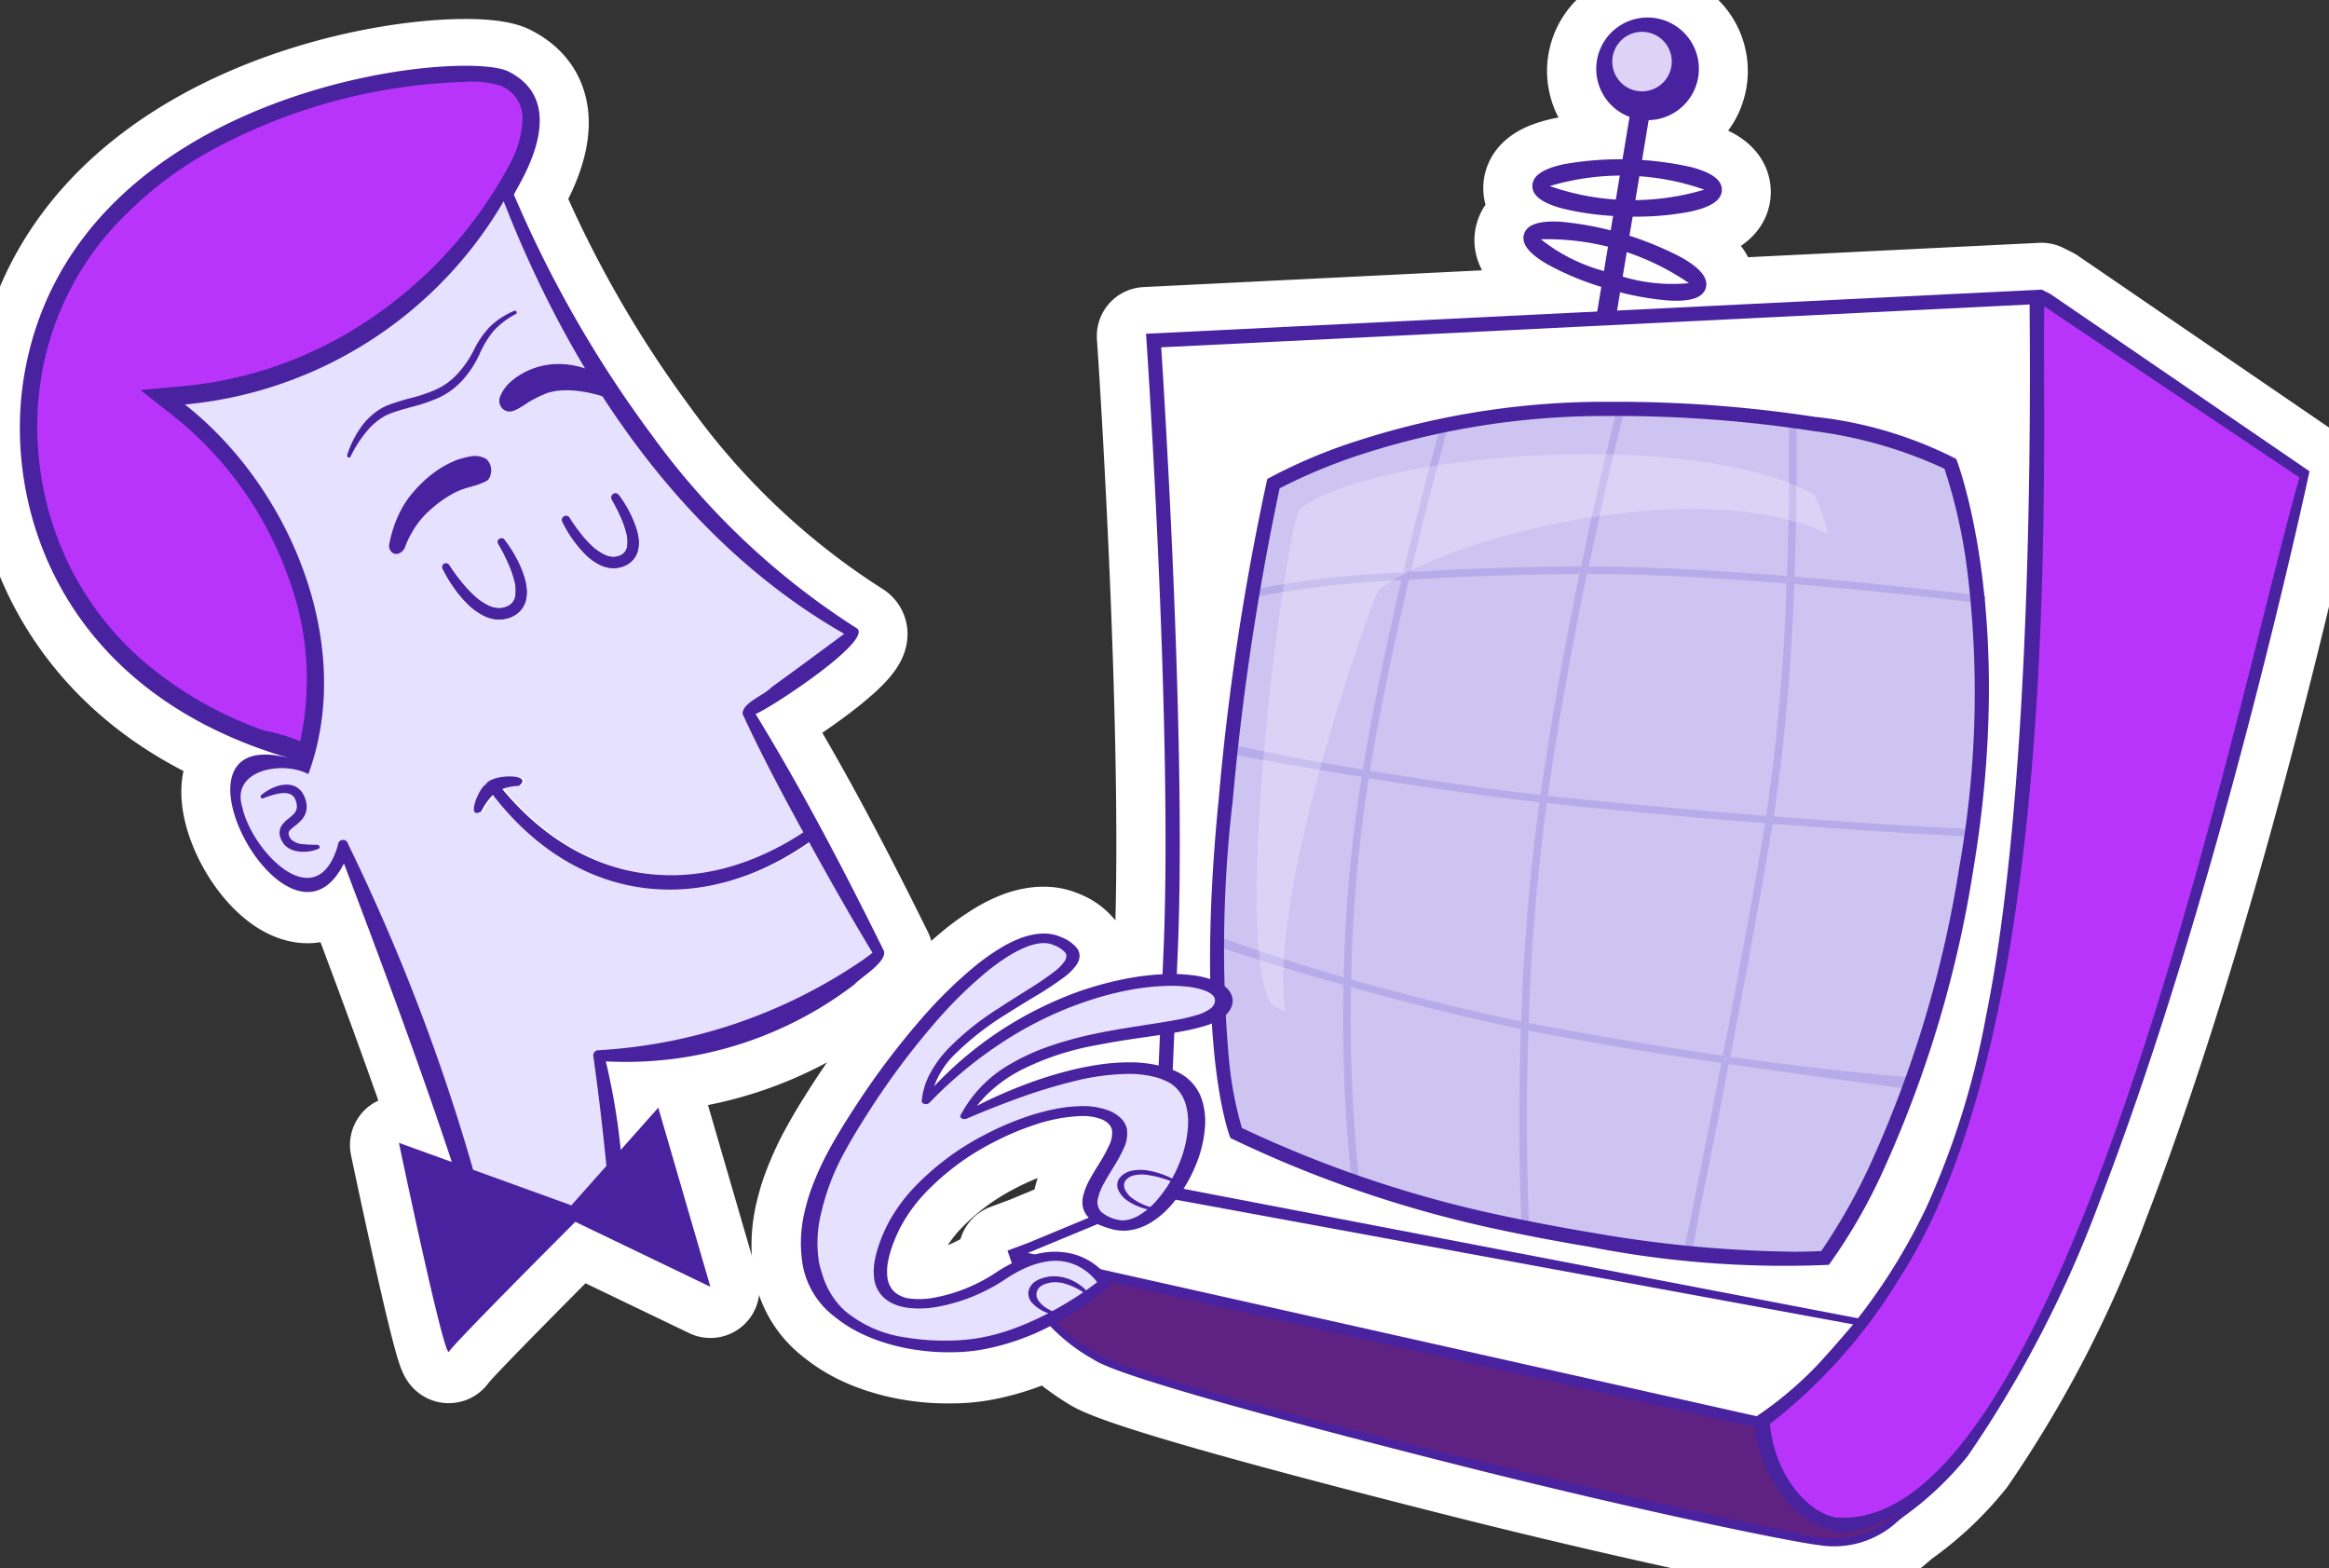 <svg id="Group_5973" data-name="Group 5973" xmlns="http://www.w3.org/2000/svg" xmlns:xlink="http://www.w3.org/1999/xlink" width="79.697" height="53.658" viewBox="0 0 79.697 53.658">
  <rect x="0" y="0" width="79.697" height="53.658" fill="#333333" stroke="none"/>
  <defs>
    <clipPath id="clip-path">
      <rect id="Rectangle_2122" data-name="Rectangle 2122" width="79.697" height="53.658" fill="none"/>
    </clipPath>
    <clipPath id="clip-path-3">
      <rect id="Rectangle_2120" data-name="Rectangle 2120" width="19.547" height="19.068" fill="none"/>
    </clipPath>
  </defs>
  <g id="Group_5972" data-name="Group 5972" clip-path="url(#clip-path)">
    <g id="Group_5971" data-name="Group 5971">
      <g id="Group_5970" data-name="Group 5970" clip-path="url(#clip-path)">
        <path id="Path_143922" data-name="Path 143922" d="M110.841,11.136l-.3-.15L96.086,11.7l.1-.606a8.926,8.926,0,0,0,1.606.268c.748.043,1.159-.1,1.257-.426s-.171-.67-.821-1.042a9.387,9.387,0,0,0-1.721-.728l.113-.678A9.416,9.416,0,0,0,98.5,8.321c.733-.155,1.093-.4,1.1-.74s-.34-.6-1.066-.79a8.911,8.911,0,0,0-1.592-.236l.228-1.37a1.758,1.758,0,1,0-.659-.083l-.237,1.426a9.713,9.713,0,0,0-2.058.163c-.733.155-1.093.4-1.1.74s.341.6,1.066.79a9.255,9.255,0,0,0,1.771.246l-.085.509a9.255,9.255,0,0,0-1.778-.313c-.748-.043-1.159.1-1.257.426s.171.67.821,1.042a9.687,9.687,0,0,0,1.892.781l-.136.82L79.891,12.5l.036.537c.009.131.876,13.152.565,20.531-.012.292-.024.573-.036.846a9.039,9.039,0,0,0-1.41.185A11.543,11.543,0,0,0,77.6,35a12.472,12.472,0,0,0-1.32.559,12.66,12.66,0,0,0-3.661,2.705,3.342,3.342,0,0,1,.768-1.154,9.767,9.767,0,0,1,1.735-1.342c.322-.206.654-.406.987-.608a11.379,11.379,0,0,0,.976-.647A1.977,1.977,0,0,0,77.5,34.1a.606.606,0,0,0,.109-.275.441.441,0,0,0-.084-.3,1.308,1.308,0,0,0-.55-.386,1.412,1.412,0,0,0-.383-.108,1.721,1.721,0,0,0-.412,0,2.585,2.585,0,0,0-.7.189,4.408,4.408,0,0,0-.566.289,7.905,7.905,0,0,0-.946.679,15.429,15.429,0,0,0-1.561,1.51,26.764,26.764,0,0,0-2.485,3.266c-.365.561-.713,1.127-1.016,1.71a9.677,9.677,0,0,0-.4.892,6.269,6.269,0,0,0-.289.913,4.6,4.6,0,0,0-.08,1.885,2.868,2.868,0,0,0,1.077,1.755,4.669,4.669,0,0,0,1.04.641,5.694,5.694,0,0,0,.609.235,6.683,6.683,0,0,0,.647.177c.221.049.447.087.675.116a6.819,6.819,0,0,0,.692.054q.348.01.7-.006a6.319,6.319,0,0,0,.7-.082,8.139,8.139,0,0,0,2.347-.814,8.277,8.277,0,0,0,1.46,1.149c.31.194,1.254.784,12.742,3.682,5.643,1.423,10.966,2.541,12.151,2.685a3.2,3.2,0,0,0,2.656-.839c.1-.08.186-.151.268-.206a11.074,11.074,0,0,0,2.118-2.023,39.683,39.683,0,0,0,4.524-8.751c1.206-3.128,2.437-6.863,3.658-11.1,2.067-7.173,3.428-13.472,3.441-13.534l.064-.3Zm-12.364-.371a5.113,5.113,0,0,1-2.2-.225l.136-.816a5.3,5.3,0,0,1,2.062,1.041M99,7.567a5.313,5.313,0,0,1-2.288.359l.136-.817A5.092,5.092,0,0,1,99,7.567m-5.289-.122a5.618,5.618,0,0,1,2.468-.359l-.137.827a5.409,5.409,0,0,1-2.331-.468M93.4,9.26a5.42,5.42,0,0,1,2.369.271l-.137.825A5.608,5.608,0,0,1,93.4,9.26M71.817,45.511a.932.932,0,0,1-.569-.263.853.853,0,0,1-.21-.506,1.856,1.856,0,0,1,.042-.575,3.839,3.839,0,0,1,.177-.58,4.906,4.906,0,0,1,.26-.569,5.456,5.456,0,0,1,.767-1.064,8.648,8.648,0,0,1,2.32-1.754,9.369,9.369,0,0,1,1.457-.626,5.621,5.621,0,0,1,1.594-.307,1.789,1.789,0,0,1,.715.11.734.734,0,0,1,.242.159.419.419,0,0,1,.115.212.926.926,0,0,1-.1.528,4.8,4.8,0,0,1-.3.555c-.114.186-.234.375-.343.571a2.258,2.258,0,0,0-.256.626.857.857,0,0,0,0,.355.728.728,0,0,0,.2.357l.008.007-2.07.86-.707.264.15.433a5.47,5.47,0,0,0-.54.316,5.416,5.416,0,0,1-.654.376,5.552,5.552,0,0,1-1.511.494,2.641,2.641,0,0,1-.779.022m8.507-7.976a4.49,4.49,0,0,0-.991-.109,7.04,7.04,0,0,0-1.089.083,10.01,10.01,0,0,0-1.029.209,14.345,14.345,0,0,0-1.9.636q-.631.26-1.219.562a4.231,4.231,0,0,1,.455-.492,4.938,4.938,0,0,1,1.017-.715,9.351,9.351,0,0,1,2.618-.87c.473-.095.957-.172,1.446-.243l.736-.107q-.024.557-.045,1.046" transform="translate(-40.682 -1.002)" fill="#b934fb"/>
        <path id="Path_143923" data-name="Path 143923" d="M110.841,11.136l-.3-.15L96.086,11.7l.1-.606a8.926,8.926,0,0,0,1.606.268c.748.043,1.159-.1,1.257-.426s-.171-.67-.821-1.042a9.387,9.387,0,0,0-1.721-.728l.113-.678A9.416,9.416,0,0,0,98.5,8.321c.733-.155,1.093-.4,1.1-.74s-.34-.6-1.066-.79a8.911,8.911,0,0,0-1.592-.236l.228-1.37a1.758,1.758,0,1,0-.659-.083l-.237,1.426a9.713,9.713,0,0,0-2.058.163c-.733.155-1.093.4-1.1.74s.341.6,1.066.79a9.255,9.255,0,0,0,1.771.246l-.085.509a9.255,9.255,0,0,0-1.778-.313c-.748-.043-1.159.1-1.257.426s.171.67.821,1.042a9.687,9.687,0,0,0,1.892.781l-.136.82L79.891,12.5l.036.537c.009.131.876,13.152.565,20.531-.012.292-.024.573-.036.846a9.039,9.039,0,0,0-1.41.185A11.543,11.543,0,0,0,77.6,35a12.472,12.472,0,0,0-1.32.559,12.66,12.66,0,0,0-3.661,2.705,3.342,3.342,0,0,1,.768-1.154,9.767,9.767,0,0,1,1.735-1.342c.322-.206.654-.406.987-.608a11.379,11.379,0,0,0,.976-.647A1.977,1.977,0,0,0,77.5,34.1a.606.606,0,0,0,.109-.275.441.441,0,0,0-.084-.3,1.308,1.308,0,0,0-.55-.386,1.412,1.412,0,0,0-.383-.108,1.721,1.721,0,0,0-.412,0,2.585,2.585,0,0,0-.7.189,4.408,4.408,0,0,0-.566.289,7.905,7.905,0,0,0-.946.679,15.429,15.429,0,0,0-1.561,1.51,26.764,26.764,0,0,0-2.485,3.266c-.365.561-.713,1.127-1.016,1.71a9.677,9.677,0,0,0-.4.892,6.269,6.269,0,0,0-.289.913,4.6,4.6,0,0,0-.08,1.885,2.868,2.868,0,0,0,1.077,1.755,4.669,4.669,0,0,0,1.04.641,5.694,5.694,0,0,0,.609.235,6.683,6.683,0,0,0,.647.177c.221.049.447.087.675.116a6.819,6.819,0,0,0,.692.054q.348.01.7-.006a6.319,6.319,0,0,0,.7-.082,8.139,8.139,0,0,0,2.347-.814,8.277,8.277,0,0,0,1.46,1.149c.31.194,1.254.784,12.742,3.682,5.643,1.423,10.966,2.541,12.151,2.685a3.2,3.2,0,0,0,2.656-.839c.1-.08.186-.151.268-.206a11.074,11.074,0,0,0,2.118-2.023,39.683,39.683,0,0,0,4.524-8.751c1.206-3.128,2.437-6.863,3.658-11.1,2.067-7.173,3.428-13.472,3.441-13.534l.064-.3Zm-12.364-.371a5.113,5.113,0,0,1-2.2-.225l.136-.816A5.3,5.3,0,0,1,98.476,10.764ZM99,7.567a5.313,5.313,0,0,1-2.288.359l.136-.817A5.092,5.092,0,0,1,99,7.567Zm-5.289-.122a5.618,5.618,0,0,1,2.468-.359l-.137.827A5.409,5.409,0,0,1,93.711,7.445ZM93.4,9.26a5.42,5.42,0,0,1,2.369.271l-.137.825A5.608,5.608,0,0,1,93.4,9.26ZM71.817,45.511a.932.932,0,0,1-.569-.263.853.853,0,0,1-.21-.506,1.856,1.856,0,0,1,.042-.575,3.839,3.839,0,0,1,.177-.58,4.906,4.906,0,0,1,.26-.569,5.456,5.456,0,0,1,.767-1.064,8.648,8.648,0,0,1,2.32-1.754,9.369,9.369,0,0,1,1.457-.626,5.621,5.621,0,0,1,1.594-.307,1.789,1.789,0,0,1,.715.11.734.734,0,0,1,.242.159.419.419,0,0,1,.115.212.926.926,0,0,1-.1.528,4.8,4.8,0,0,1-.3.555c-.114.186-.234.375-.343.571a2.258,2.258,0,0,0-.256.626.857.857,0,0,0,0,.355.728.728,0,0,0,.2.357l.008.007-2.07.86-.707.264.15.433a5.47,5.47,0,0,0-.54.316,5.416,5.416,0,0,1-.654.376,5.552,5.552,0,0,1-1.511.494A2.641,2.641,0,0,1,71.817,45.511Zm8.507-7.976a4.49,4.49,0,0,0-.991-.109,7.04,7.04,0,0,0-1.089.083,10.01,10.01,0,0,0-1.029.209,14.345,14.345,0,0,0-1.9.636q-.631.26-1.219.562a4.231,4.231,0,0,1,.455-.492,4.938,4.938,0,0,1,1.017-.715,9.351,9.351,0,0,1,2.618-.87c.473-.095.957-.172,1.446-.243l.736-.107Q80.345,37.046,80.324,37.535Z" transform="translate(-40.682 -1.002)" fill="none" stroke="#fff" stroke-linecap="round" stroke-linejoin="round" stroke-width="3.354"/>
        <path id="Path_143924" data-name="Path 143924" d="M22.24,42.872a22.591,22.591,0,0,0-.511-3.028,12.879,12.879,0,0,0,8.506-2.631c.257-.273,1.085-.751,1.016-1.129-1.364-2.763-2.792-5.5-4.4-8.125.526-.208,4.007-2.5,3.473-2.927a25.651,25.651,0,0,1-7.05-6.652,40.192,40.192,0,0,1-4.684-8.186c-.037-.082,2.126-3.062-.191-4.221-1.609-.8-14.884.53-16.566,10.385-.761,4.454,1.2,10.864,9.159,13.137-4.817-1.376-.129,7.415,1.781,3.576,1.281,3.382,2.553,6.784,3.693,10.216l-1.811-.656s1.556,7.436,1.713,7.148c.129-.237,3.227-3.348,4.323-4.445l4.622,2.222-1.783-6.129ZM17.466,31.295a2.112,2.112,0,0,1,.4-.569l.029.036a2.356,2.356,0,0,0-.368.535.248.248,0,0,1-.186.046.408.408,0,0,0,.121-.048m.722-.768a1.777,1.777,0,0,1,.566-.107c.263-.2.07-.306-.227-.324.333,0,.574.112.293.326a1.786,1.786,0,0,0-.566.106,7.5,7.5,0,0,0,5.482,2.942,7.487,7.487,0,0,1-5.547-2.944M28.7,32.377a8.2,8.2,0,0,1-5.03,1.584,8.243,8.243,0,0,0,5.012-1.617l.019.033M20.462,44.736l.1.023-.009.01Z" transform="translate(-1.002 -3.452)" fill="#b934fb"/>
        <path id="Path_143925" data-name="Path 143925" d="M22.24,42.872a22.591,22.591,0,0,0-.511-3.028,12.879,12.879,0,0,0,8.506-2.631c.257-.273,1.085-.751,1.016-1.129-1.364-2.763-2.792-5.5-4.4-8.125.526-.208,4.007-2.5,3.473-2.927a25.651,25.651,0,0,1-7.05-6.652,40.192,40.192,0,0,1-4.684-8.186c-.037-.082,2.126-3.062-.191-4.221-1.609-.8-14.884.53-16.566,10.385-.761,4.454,1.2,10.864,9.159,13.137-4.817-1.376-.129,7.415,1.781,3.576,1.281,3.382,2.553,6.784,3.693,10.216l-1.811-.656s1.556,7.436,1.713,7.148c.129-.237,3.227-3.348,4.323-4.445l4.622,2.222-1.783-6.129ZM17.466,31.295a2.112,2.112,0,0,1,.4-.569l.029.036a2.356,2.356,0,0,0-.368.535.248.248,0,0,1-.186.046A.408.408,0,0,0,17.466,31.295Zm.722-.768a1.777,1.777,0,0,1,.566-.107c.263-.2.07-.306-.227-.324.333,0,.574.112.293.326a1.786,1.786,0,0,0-.566.106,7.5,7.5,0,0,0,5.482,2.942A7.487,7.487,0,0,1,18.187,30.527ZM28.7,32.377a8.2,8.2,0,0,1-5.03,1.584,8.243,8.243,0,0,0,5.012-1.617ZM20.462,44.736l.1.023-.009.01Z" transform="translate(-1.002 -3.452)" fill="none" stroke="#fff" stroke-linecap="round" stroke-linejoin="round" stroke-width="3.354"/>
        <path id="Path_143926" data-name="Path 143926" d="M135.973,14.7l-.351-.058a.154.154,0,0,1-.127-.177l1.54-9.272a.154.154,0,0,1,.177-.127l.351.058a.154.154,0,0,1,.127.177l-1.54,9.272a.154.154,0,0,1-.177.127" transform="translate(-80.968 -3.028)" fill="#4922a0"/>
        <path id="Path_143927" data-name="Path 143927" d="M98.295,56.4l.012-.249c0-.012.066-1.33.373-8.6.311-7.366-.556-20.426-.565-20.557l-.02-.29,30.719-1.516,0,.3c0,.161-.128,16.166-1.347,23.505-1.584,9.536-4.644,11.79-4.773,11.881l-.1.07Z" transform="translate(-58.619 -15.051)" fill="#fff"/>
        <path id="Path_143928" data-name="Path 143928" d="M116.516,62.915c-.974-.162-1.99-.354-3.021-.572a40.546,40.546,0,0,1-9.1-3.083,11.631,11.631,0,0,1-.481-2.435,43.258,43.258,0,0,1,.124-8.971,88.443,88.443,0,0,1,1.631-10.813,25.013,25.013,0,0,1,11.513-2.558,44.571,44.571,0,0,1,7.041.523,14.555,14.555,0,0,1,4.617,1.359c.255.706,1.894,5.706.551,13.793-1.389,8.363-4.347,12.706-4.842,13.385a37.017,37.017,0,0,1-8.036-.629" transform="translate(-61.994 -20.607)" fill="#cec4f2"/>
        <path id="Path_143929" data-name="Path 143929" d="M139.22,3.533a1.756,1.756,0,1,1-1.445-2.021,1.757,1.757,0,0,1,1.445,2.021" transform="translate(-81.109 -0.889)" fill="#4922a0"/>
        <path id="Path_143930" data-name="Path 143930" d="M133.526,15.495a9.87,9.87,0,0,1-2.155-.261c-.725-.188-1.074-.447-1.066-.79s.368-.586,1.1-.74a11.121,11.121,0,0,1,4.318.1c.725.188,1.074.447,1.066.79s-.368.586-1.1.741a9.863,9.863,0,0,1-2.164.162M130.9,14.457a8.583,8.583,0,0,0,5.289.122,8.584,8.584,0,0,0-5.289-.122" transform="translate(-77.868 -8.09)" fill="#4922a0"/>
        <path id="Path_143931" data-name="Path 143931" d="M132.4,21.126a9.877,9.877,0,0,1-2.01-.817c-.65-.372-.919-.713-.821-1.042s.509-.468,1.257-.426a11.131,11.131,0,0,1,4.141,1.228c.65.372.919.713.821,1.042s-.509.469-1.257.426a9.859,9.859,0,0,1-2.131-.411m-2.258-1.689a5.917,5.917,0,0,0,2.417,1.153,5.92,5.92,0,0,0,2.655.352,8.583,8.583,0,0,0-5.073-1.5" transform="translate(-77.418 -11.254)" fill="#4922a0"/>
        <path id="Path_143932" data-name="Path 143932" d="M139.12,3.9a1.018,1.018,0,1,1-.837-1.171A1.018,1.018,0,0,1,139.12,3.9" transform="translate(-81.927 -1.626)" fill="#ded2f7"/>
        <path id="Path_143933" data-name="Path 143933" d="M85.99,58.436a6.284,6.284,0,0,0,2.61,2.788c.31.194,1.254.784,12.742,3.682,5.643,1.423,10.966,2.541,12.151,2.685a3.2,3.2,0,0,0,2.656-.839c.1-.08.186-.15.268-.206a11.088,11.088,0,0,0,2.118-2.023,39.68,39.68,0,0,0,4.524-8.752c1.206-3.128,2.437-6.863,3.658-11.1,2.067-7.173,3.428-13.472,3.441-13.533l.064-.3-8.863-6.064-.3-.151L90.409,26.133l.036.537c.009.131.876,13.152.565,20.531-.223,5.277-.318,7.425-.356,8.235v.027l-4.277,1.778-.708.264Zm29.558,1.507-.016.017-.2-.039.039-.054a23.19,23.19,0,0,0,3.564-7.519l.082.022c-1.191,4.626-2.684,6.73-3.467,7.573M90.931,26.638l0-.043.043,0,29.672-1.464v.044c0,.038,0,.12,0,.242.045,4.81-.009,16.782-1.491,24.058a28.008,28.008,0,0,1-2.051,6.568,20.461,20.461,0,0,1-2.312,3.753l-.016.02-.025,0-23.6-4.529,0-.036c.039-.856.136-3.036.346-8.023.311-7.38-.557-20.453-.565-20.584m.254,29.148h0l-.038.076Zm-4.67,2.474L110.8,64.265l.008.02a5.953,5.953,0,0,0,2.072,2.667l.214.134-.245-.057c-14.784-3.418-22.854-5.51-23.985-6.217a5.822,5.822,0,0,1-2.393-2.5l-.031-.077Z" transform="translate(-51.193 -14.713)" fill="#4922a0"/>
        <path id="Path_143934" data-name="Path 143934" d="M127.348,57.434c-.04,0-2.567-.174-6.354-.715.445-2.307,1.043-5.489,1.448-7.97,4.38.34,6.9.437,6.942.439l-.1-.261c-.039,0-2.436-.093-6.8-.431a70.045,70.045,0,0,0,.7-7.949c3.541.293,6.463.663,6.512.67l.032-.254c-.049-.006-2.982-.378-6.535-.671.112-3.157.063-5.471.062-5.515h-.256c0,.044.05,2.352-.061,5.494-2.223-.179-4.665-.324-6.784-.329.69-3.306,1.258-5.493,1.268-5.533l-.272.031c-.01.039-.562,2.161-1.258,5.5l-.313,0c-2.188.024-4.012.1-5.511.193.726-3.054,1.345-5.238,1.357-5.277l-.3.134c-.012.04-.586,2.062-1.32,5.16a31.542,31.542,0,0,0-5.349.632l.014.257a34.576,34.576,0,0,1,5.273-.627c-.473,2.012-.966,4.31-1.323,6.479-2.691-.438-4.522-.864-4.559-.871l-.033.328c.033.006,1.54.3,3.912.691l.639.1c-.012.076-.025.153-.036.228A50.24,50.24,0,0,0,107.767,54c-2.639-.751-4.338-1.416-4.372-1.427l.043.369c.034.012,1.642.563,4.324,1.323a51.472,51.472,0,0,0,.288,6.815l.274.136a52.846,52.846,0,0,1-.308-6.879c1.747.491,3.786,1.016,5.815,1.432-.13,4.008.02,6.685.031,6.925l.262.111c0-.047-.166-3.011-.039-6.984.19.038.38.076.57.111,1.005.191,1.994.365,2.949.524,1.08.179,2.117.338,3.086.478-.687,3.55-1.249,6.317-1.305,6.49,0,0-.023.021,0,0l.245.077a9.423,9.423,0,0,0,.287-1.37c.235-1.118.509-2.509.784-3.916.072-.366.154-.786.242-1.244,3.8.543,6.241.856,6.281.86Zm-4.425-16.908a69.71,69.71,0,0,1-.7,7.95c-1.933-.152-4.181-.349-6.663-.6q-.4-.04-.81-.087c.388-2.721.883-5.37,1.341-7.591,2.128,0,4.589.148,6.828.329M110,40.4c1.549-.1,3.405-.174,5.576-.2l.258,0c-.457,2.216-.949,4.853-1.334,7.561-1.961-.227-4.033-.534-5.836-.825.361-2.189.86-4.512,1.337-6.537m-1.978,13.675a49.97,49.97,0,0,1,.564-6.659q.018-.113.036-.227c1.8.291,3.879.6,5.842.825,0,.03-.009.06-.013.09a73.491,73.491,0,0,0-.61,7.408c-2.033-.419-4.075-.946-5.819-1.437m6.682,1.608q-.3-.058-.609-.12a73.406,73.406,0,0,1,.609-7.424l.014-.1c.276.031.55.061.82.089,2.475.252,4.718.449,6.648.6-.369,2.258-.923,5.243-1.445,7.954-1.827-.264-3.895-.6-6.036-1" transform="translate(-61.786 -20.561)" fill="#b6acea"/>
        <path id="Path_143935" data-name="Path 143935" d="M123.657,34.69a44.871,44.871,0,0,0-7.08-.526h-.1A27.47,27.47,0,0,0,108,35.479a17.974,17.974,0,0,0-3.148,1.326,86.321,86.321,0,0,0-1.662,10.95c-.822,8.3.314,11.377.4,11.6a40.4,40.4,0,0,0,9.242,3.147c1.035.219,2.055.411,3.031.573a34.632,34.632,0,0,0,8.207.62,18.889,18.889,0,0,0,1.892-3.3,39.691,39.691,0,0,0,3.058-10.275c1.424-8.574-.482-13.711-.592-14a13.871,13.871,0,0,0-4.776-1.435m4.888,15.353a39.243,39.243,0,0,1-3,10.1,20.456,20.456,0,0,1-1.72,3.068l-.012.016h-.021c-.184.011-.5.024-.949.024a42.868,42.868,0,0,1-6.9-.657c-.971-.161-1.984-.353-3.011-.57A40.412,40.412,0,0,1,104,59.02l-.016-.008-.006-.017a12.45,12.45,0,0,1-.438-2.325,43.283,43.283,0,0,1,.13-8.867,90.263,90.263,0,0,1,1.6-10.657l0-.019.017-.009a18.848,18.848,0,0,1,2.894-1.189,27,27,0,0,1,8.286-1.279h.1a44.327,44.327,0,0,1,7,.52h.006a15.1,15.1,0,0,1,4.438,1.279l.014.008.006.016A18.6,18.6,0,0,1,128.8,39.9a34.045,34.045,0,0,1-.26,10.141" transform="translate(-61.486 -20.416)" fill="#4922a0"/>
        <g id="Group_5969" data-name="Group 5969" transform="translate(43.003 15.54)" opacity="0.25">
          <g id="Group_5968" data-name="Group 5968">
            <g id="Group_5967" data-name="Group 5967" clip-path="url(#clip-path-3)">
              <path id="Path_143936" data-name="Path 143936" d="M111.008,43.29c2.412-1.913,11.061-4.01,15.4-1.945A5.737,5.737,0,0,0,125.932,40c-4.08-2.3-15.142-1.455-17.625.514-.536,1.248-2.28,14.564-.969,16.9a1.849,1.849,0,0,0,.5.269c-.566-4.076,2.7-13.293,3.173-14.393" transform="translate(-106.86 -38.615)" fill="#fff"/>
            </g>
          </g>
        </g>
        <path id="Path_143937" data-name="Path 143937" d="M114.953,116.711a5.669,5.669,0,0,1-1.975-.239c-2.431-.4-21.779-4.891-23.678-6.079a5.84,5.84,0,0,1-2.509-2.661l-.168-.485,25.195,5.675.027.363a5.4,5.4,0,0,0,1.009,2.1,2.994,2.994,0,0,0,1.923,1.141,4.248,4.248,0,0,0,2.116-.8,3.841,3.841,0,0,1-1.939.986" transform="translate(-51.764 -64.088)" fill="#5f2282"/>
        <path id="Path_143938" data-name="Path 143938" d="M87.4,103.706,92,101.8l23.642,4.351s-.985,1.157-1.354,1.522a12.6,12.6,0,0,1-1.949,1.62Z" transform="translate(-52.227 -60.834)" fill="#fff"/>
        <path id="Path_143939" data-name="Path 143939" d="M152.82,67.492c-.747-.046-2.1-1.122-2.324-3.2a18.346,18.346,0,0,0,4.431-4.98c5.713-8.8,4.865-28.459,4.958-33.262l8.734,5.856c-1.943,6.687-7.872,36.1-15.8,35.585" transform="translate(-89.933 -15.567)" fill="#b934fb"/>
        <path id="Path_143940" data-name="Path 143940" d="M79.613,89.583c-2.522-.611,1.309-2.853-.243-3.7-1.462-.8-6.152,1.093-7.443,3.959-1.493,3.312,2,2.678,3.725,1.514,2.489-1.674,3.588.223,3.588.223a9.5,9.5,0,0,1-4.9,2.157c-2.912.173-6.668-1.148-4.648-5.911a24.666,24.666,0,0,1,3.117-4.77c1.309-1.581,3.487-3.713,4.768-3.188,2.528,1.035-4.14,2.434-4.46,5.49,4.5-4.941,10.717-4.652,10.159-3.271-.536,1.327-6.846.269-8.83,3.784,0,0,4.768-2.475,7.1-1.352,2.064,1-.093,5.513-1.932,5.067" transform="translate(-41.307 -47.676)" fill="#e6e1ff"/>
        <path id="Path_143941" data-name="Path 143941" d="M38.409,42.317a17.8,17.8,0,0,1-9,3.04.179.179,0,0,0-.146.222c.175,1.236.322,2.489.445,3.734l-1.2,1.35-3.721-.84a67.861,67.861,0,0,0-4.025-11.166c-.047-.2-.171-.526-.241-.321-1.036,3.026-3.28.052-3.6-1.437-.41-1.3,1.483-1.707,2.346-1.241,1.619-4.407-.775-9.737-4.4-12.59a15.15,15.15,0,0,0,11.247-7.306c2.3,5.892,6.139,12.15,11.731,15.347-.732.546-1.756,1.3-2.5,1.839-.257.278-.976.51-.978.9C35,35.227,35.719,36.568,36.45,37.9c-3.615,2.367-7.536,1.869-10.309-1.481a1.788,1.788,0,0,1,.566-.107c.558-.424-.939-.43-1.134-.046-.223.1-.695,1.223-.153.921a2.1,2.1,0,0,1,.4-.569c2.816,3.659,7.046,4.248,10.812,1.618.7,1.274,1.417,2.54,2.169,3.785-.127.1-.262.2-.4.295" transform="translate(-8.884 -9.419)" fill="#e6e1ff"/>
        <path id="Path_143942" data-name="Path 143942" d="M79.12,89.187a.908.908,0,0,0,.177-.02,1.318,1.318,0,0,0,.359-.142,2.52,2.52,0,0,0,.6-.5,4.4,4.4,0,0,0,.781-1.264,3.931,3.931,0,0,0,.31-1.361,2.158,2.158,0,0,0-.078-.669,1.309,1.309,0,0,0-.338-.582,1.193,1.193,0,0,0-.293-.207,2.265,2.265,0,0,0-.392-.148,3.536,3.536,0,0,0-.909-.117,8.03,8.03,0,0,0-1.924.258A18.361,18.361,0,0,0,75.563,85c-.6.216-1.2.454-1.774.7l-.021.009a.2.2,0,0,1-.137.005c-.07-.024-.1-.082-.066-.131A4.358,4.358,0,0,1,75.3,83.82a7.461,7.461,0,0,1,1.307-.592,12.617,12.617,0,0,1,1.44-.4c.98-.214,1.992-.332,2.936-.505a6.237,6.237,0,0,0,.668-.161,1.37,1.37,0,0,0,.49-.242.378.378,0,0,0,.108-.157.257.257,0,0,0,.009-.165c-.027-.1-.143-.192-.315-.262a2.394,2.394,0,0,0-.609-.142,4.981,4.981,0,0,0-.693-.029,8.3,8.3,0,0,0-1.414.163,10.932,10.932,0,0,0-1.359.367,12.169,12.169,0,0,0-1.274.509,13.031,13.031,0,0,0-1.173.623c-.374.224-.727.465-1.07.713A14.488,14.488,0,0,0,72.5,85.161l-.006.006a.172.172,0,0,1-.135.043c-.079-.006-.136-.055-.127-.11h0a2.482,2.482,0,0,1,.279-.924,3.9,3.9,0,0,1,.608-.842,9.485,9.485,0,0,1,1.756-1.41c.323-.212.654-.418.979-.623a10.777,10.777,0,0,0,.926-.631,1.638,1.638,0,0,0,.337-.341.373.373,0,0,0,.064-.165.206.206,0,0,0-.043-.142.943.943,0,0,0-.384-.249.905.905,0,0,0-.113-.041.686.686,0,0,0-.113-.023,1.02,1.02,0,0,0-.248,0,1.976,1.976,0,0,0-.527.148,3.9,3.9,0,0,0-.5.257,7.351,7.351,0,0,0-.888.644,14.981,14.981,0,0,0-1.512,1.478,26.345,26.345,0,0,0-2.432,3.231c-.357.555-.7,1.117-.989,1.686a7.87,7.87,0,0,0-.631,1.745,4.211,4.211,0,0,0-.077,1.77c.033.145.081.287.124.428a2.743,2.743,0,0,0,.747,1.182,4.119,4.119,0,0,0,2.078.916,8.125,8.125,0,0,0,1.248.11c.21,0,.42,0,.629-.017a5.7,5.7,0,0,0,.608-.068,6.9,6.9,0,0,0,1.172-.308,10.194,10.194,0,0,0,1.086-.468,11.463,11.463,0,0,0,1-.569,10.853,10.853,0,0,0,.908-.637l-.032.151a1.823,1.823,0,0,0-1.07-.767,1.855,1.855,0,0,0-.746-.019,2.939,2.939,0,0,0-.73.232,4.683,4.683,0,0,0-.653.368,5.88,5.88,0,0,1-.705.407,6.1,6.1,0,0,1-1.67.546,3.285,3.285,0,0,1-.976.024,1.8,1.8,0,0,1-.487-.137,1.192,1.192,0,0,1-.373-.263,1.1,1.1,0,0,1-.285-.656,2.081,2.081,0,0,1,.045-.645,4.092,4.092,0,0,1,.186-.617,5.264,5.264,0,0,1,.271-.6,5.718,5.718,0,0,1,.805-1.125,9.021,9.021,0,0,1,2.426-1.845,9.926,9.926,0,0,1,1.542-.666,7.73,7.73,0,0,1,.859-.233,5.086,5.086,0,0,1,.934-.111,2.462,2.462,0,0,1,.986.159,1.208,1.208,0,0,1,.4.259.711.711,0,0,1,.2.355,1.155,1.155,0,0,1-.11.678,5.014,5.014,0,0,1-.319.591c-.115.19-.232.375-.334.561a2.007,2.007,0,0,0-.225.549.489.489,0,0,0,.111.466,1.253,1.253,0,0,0,.588.273.865.865,0,0,0,.171.02m-.794.166a1.291,1.291,0,0,1-.39-.26.723.723,0,0,1-.2-.357.85.85,0,0,1,0-.355A2.26,2.26,0,0,1,78,87.755c.109-.2.229-.384.342-.571a4.8,4.8,0,0,0,.3-.555.93.93,0,0,0,.1-.529.418.418,0,0,0-.114-.212.738.738,0,0,0-.243-.159,1.8,1.8,0,0,0-.715-.109,5.615,5.615,0,0,0-1.594.307,9.352,9.352,0,0,0-1.457.626,8.635,8.635,0,0,0-2.32,1.754,5.457,5.457,0,0,0-.767,1.064,5.048,5.048,0,0,0-.26.569,3.883,3.883,0,0,0-.177.58,1.857,1.857,0,0,0-.043.575.853.853,0,0,0,.21.506.937.937,0,0,0,.569.263,2.64,2.64,0,0,0,.779-.022,5.547,5.547,0,0,0,1.511-.494,5.365,5.365,0,0,0,.654-.376,5.177,5.177,0,0,1,.719-.4,3.521,3.521,0,0,1,.872-.273,2.5,2.5,0,0,1,1,.03,2.211,2.211,0,0,1,.81.386,2.279,2.279,0,0,1,.291.263,1.866,1.866,0,0,1,.229.3h0a.11.11,0,0,1-.027.147l0,0a10.03,10.03,0,0,1-1.925,1.32,8.186,8.186,0,0,1-2.446.865,6.32,6.32,0,0,1-.7.082c-.232.011-.464.013-.7.006a6.808,6.808,0,0,1-.691-.055c-.229-.029-.454-.067-.676-.116a6.6,6.6,0,0,1-.647-.177,5.808,5.808,0,0,1-.608-.235,4.651,4.651,0,0,1-1.04-.641,2.868,2.868,0,0,1-1.077-1.755,4.6,4.6,0,0,1,.08-1.885,6.321,6.321,0,0,1,.288-.913c.118-.3.25-.6.4-.891.3-.583.651-1.15,1.016-1.71a26.737,26.737,0,0,1,2.486-3.266,15.423,15.423,0,0,1,1.561-1.51,7.791,7.791,0,0,1,.947-.679,4.357,4.357,0,0,1,.566-.289,2.579,2.579,0,0,1,.7-.189,1.721,1.721,0,0,1,.412,0,1.408,1.408,0,0,1,.383.108,1.309,1.309,0,0,1,.55.385.442.442,0,0,1,.084.3.613.613,0,0,1-.11.275,1.967,1.967,0,0,1-.414.411,11.158,11.158,0,0,1-.976.646c-.332.2-.664.4-.987.609a9.749,9.749,0,0,0-1.734,1.342,2.916,2.916,0,0,0-.889,1.648h0l-.268-.061a12.658,12.658,0,0,1,4.05-3.139,12.509,12.509,0,0,1,1.32-.559,11.549,11.549,0,0,1,1.444-.4,8.781,8.781,0,0,1,1.555-.19,5.8,5.8,0,0,1,.812.032,3.155,3.155,0,0,1,.813.19,1.44,1.44,0,0,1,.368.21.685.685,0,0,1,.231.32.548.548,0,0,1-.01.352.762.762,0,0,1-.216.31,1.968,1.968,0,0,1-.72.365,6.833,6.833,0,0,1-.757.18c-.5.094-1,.159-1.488.231s-.973.148-1.446.243a9.36,9.36,0,0,0-2.618.87,4.936,4.936,0,0,0-1.017.715,4.371,4.371,0,0,0-.73.879l-.223-.117a14.456,14.456,0,0,1,1.718-.832,14.293,14.293,0,0,1,1.9-.636,10,10,0,0,1,1.029-.209,7.1,7.1,0,0,1,1.089-.083,4.345,4.345,0,0,1,1.116.141,2.927,2.927,0,0,1,.515.192,1.6,1.6,0,0,1,.858,1.037,2.433,2.433,0,0,1,.083.755,4.169,4.169,0,0,1-.349,1.459,4.771,4.771,0,0,1-.86,1.356,2.988,2.988,0,0,1-.725.587,1.937,1.937,0,0,1-.538.2,1.651,1.651,0,0,1-.332.034,1.572,1.572,0,0,1-.337-.041,2.666,2.666,0,0,1-.454-.151" transform="translate(-40.691 -47.432)" fill="#4922a0"/>
        <path id="Path_143943" data-name="Path 143943" d="M97.041,99.86a2.87,2.87,0,0,0-.952-.359,1.492,1.492,0,0,0-.582,0,.7.7,0,0,0-.45.285.425.425,0,0,0,0,.413.912.912,0,0,0,.3.333,2.093,2.093,0,0,0,.971.336l.023-.07a2.075,2.075,0,0,1-.845-.361.816.816,0,0,1-.235-.287.327.327,0,0,1,.005-.3.5.5,0,0,1,.306-.192,1.258,1.258,0,0,1,.458-.012,3.909,3.909,0,0,1,.936.268Z" transform="translate(-56.771 -59.443)" fill="#4922a0"/>
        <path id="Path_143944" data-name="Path 143944" d="M89.478,109.066a1.419,1.419,0,0,0-.306-.275,1.636,1.636,0,0,0-.423-.206,1.425,1.425,0,0,0-.541-.063,1.442,1.442,0,0,0-.27.055.714.714,0,0,0-.126.045.61.61,0,0,0-.115.063.522.522,0,0,0-.25.354.484.484,0,0,0,.109.373,1.373,1.373,0,0,0,.8.427l.041-.066a2.029,2.029,0,0,1-.369-.19.867.867,0,0,1-.247-.245.346.346,0,0,1,.119-.5.34.34,0,0,1,.074-.039.548.548,0,0,1,.087-.031,1.024,1.024,0,0,1,.189-.042,1.174,1.174,0,0,1,.4.032,2.362,2.362,0,0,1,.743.354Z" transform="translate(-52.253 -64.847)" fill="#4922a0"/>
        <path id="Path_143945" data-name="Path 143945" d="M31.268,35.895c-1.364-2.763-2.792-5.5-4.4-8.125.526-.208,4.007-2.5,3.473-2.927a25.659,25.659,0,0,1-7.05-6.652A40.19,40.19,0,0,1,18.6,10.005c-.037-.082,2.126-3.062-.192-4.221-1.609-.8-14.884.53-16.566,10.385C1.085,20.623,3.046,27.033,11,29.306c-4.817-1.376-.129,7.415,1.781,3.577,1.281,3.381,2.553,6.784,3.693,10.216l-1.811-.656s1.556,7.436,1.713,7.148c.129-.237,3.227-3.348,4.323-4.445l4.622,2.223-1.783-6.129-1.285,1.445a22.585,22.585,0,0,0-.511-3.029,12.877,12.877,0,0,0,8.506-2.631c.257-.273,1.085-.751,1.016-1.129m-.8.34a17.8,17.8,0,0,1-9,3.04.179.179,0,0,0-.146.222c.175,1.236.322,2.489.445,3.734l-1.2,1.35-3.36-1.216a68.653,68.653,0,0,0-4.28-11.146.175.175,0,0,0-.347.035c-.729,2.53-2.95.2-3.271-1.291-.41-1.3,1.4-1.6,2.258-1.136,1.619-4.407-.6-9.8-4.223-12.648a14.148,14.148,0,0,0,10.907-6.954c2.3,5.892,6.061,11.606,11.653,14.8-.732.546-1.756,1.3-2.5,1.839-.257.278-.976.51-.978.9.637,1.382,1.351,2.723,2.081,4.056C24.9,34.186,20.978,33.687,18.2,30.338a1.788,1.788,0,0,1,.566-.107c.558-.424-.939-.43-1.134-.046-.223.1-.695,1.223-.153.921a2.1,2.1,0,0,1,.4-.569C20.7,34.2,24.933,34.786,28.7,32.155c.7,1.274,1.417,2.54,2.169,3.785-.127.1-.262.2-.4.295" transform="translate(-1.012 -3.339)" fill="#4922a0"/>
        <path id="Path_143946" data-name="Path 143946" d="M39.462,48.532a1.063,1.063,0,0,0,.423-.047.908.908,0,0,0,.373-.224.834.834,0,0,0,.216-.391,1.241,1.241,0,0,0,.021-.41,1.881,1.881,0,0,0-.078-.375,3.6,3.6,0,0,0-.289-.672,4.985,4.985,0,0,0-.391-.6.126.126,0,0,0-.209.14l0,0a6.2,6.2,0,0,1,.313.6,3.8,3.8,0,0,1,.229.626,1.236,1.236,0,0,1,.033.6.442.442,0,0,1-.118.213.553.553,0,0,1-.223.129.667.667,0,0,1-.267.032.9.9,0,0,1-.277-.074,1.944,1.944,0,0,1-.523-.357,4.468,4.468,0,0,1-.454-.494,6.247,6.247,0,0,1-.4-.553l0,0a.126.126,0,0,0-.219.123,5,5,0,0,0,.365.621,4.019,4.019,0,0,0,.463.562,2.168,2.168,0,0,0,.615.445,1.2,1.2,0,0,0,.395.11" transform="translate(-22.477 -27.345)" fill="#4922a0"/>
        <path id="Path_143947" data-name="Path 143947" d="M48.536,43.983a1.947,1.947,0,0,0,.557.412,1.107,1.107,0,0,0,.363.1.951.951,0,0,0,.392-.046.822.822,0,0,0,.344-.214.773.773,0,0,0,.191-.366A1.164,1.164,0,0,0,50.4,43.5a1.75,1.75,0,0,0-.072-.34,4.018,4.018,0,0,0-.606-1.163.14.14,0,0,0-.234.151l0,.006a5.649,5.649,0,0,1,.28.542,3.246,3.246,0,0,1,.206.561,1.162,1.162,0,0,1,.034.531.4.4,0,0,1-.286.3.557.557,0,0,1-.23.029.767.767,0,0,1-.242-.066,1.752,1.752,0,0,1-.462-.323,3.7,3.7,0,0,1-.4-.448,5.579,5.579,0,0,1-.35-.5l0-.006a.14.14,0,0,0-.243.137,4.216,4.216,0,0,0,.746,1.076" transform="translate(-28.549 -25.059)" fill="#4922a0"/>
        <path id="Path_143948" data-name="Path 143948" d="M24.116,68.775h0a4.542,4.542,0,0,1-.513-.021.654.654,0,0,1-.4-.165.3.3,0,0,1-.052-.079.39.39,0,0,1-.031-.094.147.147,0,0,1,.036-.131.992.992,0,0,1,.168-.148,1.776,1.776,0,0,0,.223-.2.67.67,0,0,0,.17-.306.745.745,0,0,0-.006-.344.9.9,0,0,0-.129-.3.607.607,0,0,0-.276-.224.714.714,0,0,0-.33-.044,1.159,1.159,0,0,0-.3.067,1.577,1.577,0,0,0-.26.124,1.6,1.6,0,0,0-.233.162.066.066,0,0,0,.067.112h0a2.793,2.793,0,0,1,.493-.154,1.146,1.146,0,0,1,.237-.025.516.516,0,0,1,.2.041.321.321,0,0,1,.134.119.587.587,0,0,1,.075.2.416.416,0,0,1,0,.192.391.391,0,0,1-.094.16,1.677,1.677,0,0,1-.183.162,1.084,1.084,0,0,0-.222.224.476.476,0,0,0-.076.185.458.458,0,0,0,.01.2.668.668,0,0,0,.066.159.616.616,0,0,0,.1.142.7.7,0,0,0,.285.174,1.032,1.032,0,0,0,.3.05,1.314,1.314,0,0,0,.563-.1.068.068,0,0,0,.041-.061.067.067,0,0,0-.066-.068" transform="translate(-13.241 -39.869)" fill="#4922a0"/>
        <path id="Path_143949" data-name="Path 143949" d="M35.327,38.948a2.553,2.553,0,0,0-.312.15q-.145.078-.273.165c-.092.064-.18.132-.266.2s-.168.144-.246.219a4.72,4.72,0,0,0-.42.459,3.429,3.429,0,0,0-.331.52,4,4,0,0,0-.227.539c-.031.091-.059.185-.084.278s-.047.191-.067.294a.286.286,0,0,0,.166.347.253.253,0,0,0,.178-.016.4.4,0,0,0,.2-.226l0-.013c.02-.053.051-.126.091-.212s.074-.149.109-.212a3.432,3.432,0,0,1,.259-.4,3.2,3.2,0,0,1,.328-.36,4.643,4.643,0,0,1,.356-.3,3.874,3.874,0,0,1,.384-.258,2.761,2.761,0,0,1,.415-.2c.11-.039.217-.068.326-.1.088-.025.174-.05.259-.08a1.616,1.616,0,0,0,.246-.11l.008,0a.337.337,0,0,0,.14-.229.524.524,0,0,0-.145-.52.8.8,0,0,0-.461-.106,3.092,3.092,0,0,0-.638.168" transform="translate(-19.776 -23.174)" fill="#4922a0"/>
        <path id="Path_143950" data-name="Path 143950" d="M43.507,32.22c-.044.028-.086.058-.13.087-.061.041-.124.081-.189.119a1.389,1.389,0,0,1-.212.109l-.049.018a.336.336,0,0,1-.272-.014.357.357,0,0,1-.18-.212.391.391,0,0,1,.012-.274h0a1.384,1.384,0,0,1,.332-.474,2.186,2.186,0,0,1,.437-.311,2.49,2.49,0,0,1,.489-.21,2.551,2.551,0,0,1,.518-.1,2.93,2.93,0,0,1,.565.012,3.178,3.178,0,0,1,.575.133,3.481,3.481,0,0,1,.511.219,3.189,3.189,0,0,1,.429.274.346.346,0,0,1,.144.408.281.281,0,0,1-.351.1q-.187-.068-.384-.118c-.132-.034-.266-.064-.4-.086a3.946,3.946,0,0,0-.421-.049,2.992,2.992,0,0,0-.421.007,2.183,2.183,0,0,0-.395.076,4.121,4.121,0,0,0-.608.291" transform="translate(-25.37 -18.493)" fill="#4922a0"/>
        <path id="Path_143951" data-name="Path 143951" d="M29.517,31.356a3.043,3.043,0,0,1,.183-.467,2.978,2.978,0,0,1,.252-.437,2.266,2.266,0,0,1,.746-.707,2.38,2.38,0,0,1,.24-.111c.079-.029.158-.058.237-.082.159-.052.318-.1.475-.141a5.361,5.361,0,0,0,.9-.3,2.387,2.387,0,0,0,.4-.233,2.425,2.425,0,0,0,.344-.309,3.487,3.487,0,0,0,.539-.774,3.2,3.2,0,0,1,.563-.831,2.708,2.708,0,0,1,.839-.548.061.061,0,0,1,.054.109,2.778,2.778,0,0,0-.755.571,3.368,3.368,0,0,0-.491.809,3.64,3.64,0,0,1-.546.848,2.738,2.738,0,0,1-.376.352,2.611,2.611,0,0,1-.441.27,5.6,5.6,0,0,1-.949.327c-.157.045-.313.085-.465.134-.076.023-.151.049-.226.076s-.139.055-.207.087a2.262,2.262,0,0,0-.695.6,4.075,4.075,0,0,0-.506.806v0a.061.061,0,0,1-.113-.043" transform="translate(-17.637 -15.78)" fill="#4922a0"/>
        <path id="Path_143952" data-name="Path 143952" d="M40.13,46.414a5.018,5.018,0,0,0-.392-.6.126.126,0,0,0-.209.14l0,0a6.442,6.442,0,0,1,.313.6,3.8,3.8,0,0,1,.229.626,1.237,1.237,0,0,1,.033.6.445.445,0,0,1-.118.213.553.553,0,0,1-.223.129.673.673,0,0,1-.267.032.9.9,0,0,1-.277-.074,1.951,1.951,0,0,1-.523-.357,4.391,4.391,0,0,1-.454-.494,6.108,6.108,0,0,1-.4-.553l0,0a.126.126,0,0,0-.219.123,4.9,4.9,0,0,0,.365.621,4.019,4.019,0,0,0,.463.562,2.156,2.156,0,0,0,.615.446,1.2,1.2,0,0,0,.395.11,1.046,1.046,0,0,0,.423-.047.907.907,0,0,0,.373-.223.828.828,0,0,0,.216-.392,1.217,1.217,0,0,0,.021-.41,1.885,1.885,0,0,0-.078-.375,3.6,3.6,0,0,0-.289-.672" transform="translate(-22.477 -27.345)" fill="#4922a0"/>
        <path id="Path_143953" data-name="Path 143953" d="M49.719,41.992a.14.14,0,0,0-.234.152l0,.006a5.648,5.648,0,0,1,.28.542,3.306,3.306,0,0,1,.206.561,1.167,1.167,0,0,1,.034.531.4.4,0,0,1-.286.3.558.558,0,0,1-.23.029.781.781,0,0,1-.242-.067,1.743,1.743,0,0,1-.462-.323,3.725,3.725,0,0,1-.4-.448,5.523,5.523,0,0,1-.35-.5l0-.006a.14.14,0,0,0-.243.137,4.216,4.216,0,0,0,.746,1.076,1.952,1.952,0,0,0,.557.412,1.1,1.1,0,0,0,.363.1.945.945,0,0,0,.392-.046.82.82,0,0,0,.343-.214.776.776,0,0,0,.191-.367A1.174,1.174,0,0,0,50.4,43.5a1.815,1.815,0,0,0-.072-.341,4.024,4.024,0,0,0-.607-1.163" transform="translate(-28.55 -25.059)" fill="#4922a0"/>
        <path id="Path_143954" data-name="Path 143954" d="M19.4,9.646a3.488,3.488,0,0,0,.371-1.4,1.183,1.183,0,0,0-.746-1.153,3.206,3.206,0,0,0-1.213-.134A19.371,19.371,0,0,0,9.6,9.052a13.091,13.091,0,0,0-4.021,3.1,10.075,10.075,0,0,0-2.275,4.891A10.778,10.778,0,0,0,4.362,23.7,10.527,10.527,0,0,0,6.83,26.81a13.013,13.013,0,0,0,4.1,2.345,6.053,6.053,0,0,1,1.233.366,10,10,0,0,0-.447-5.72A12.3,12.3,0,0,0,7.86,18.42L6.693,17.5l1.48-.133a13.581,13.581,0,0,0,5.749-1.895A14.751,14.751,0,0,0,19.4,9.646" transform="translate(-1.89 -4.157)" fill="#b934fb"/>
      </g>
    </g>
  </g>
</svg>
